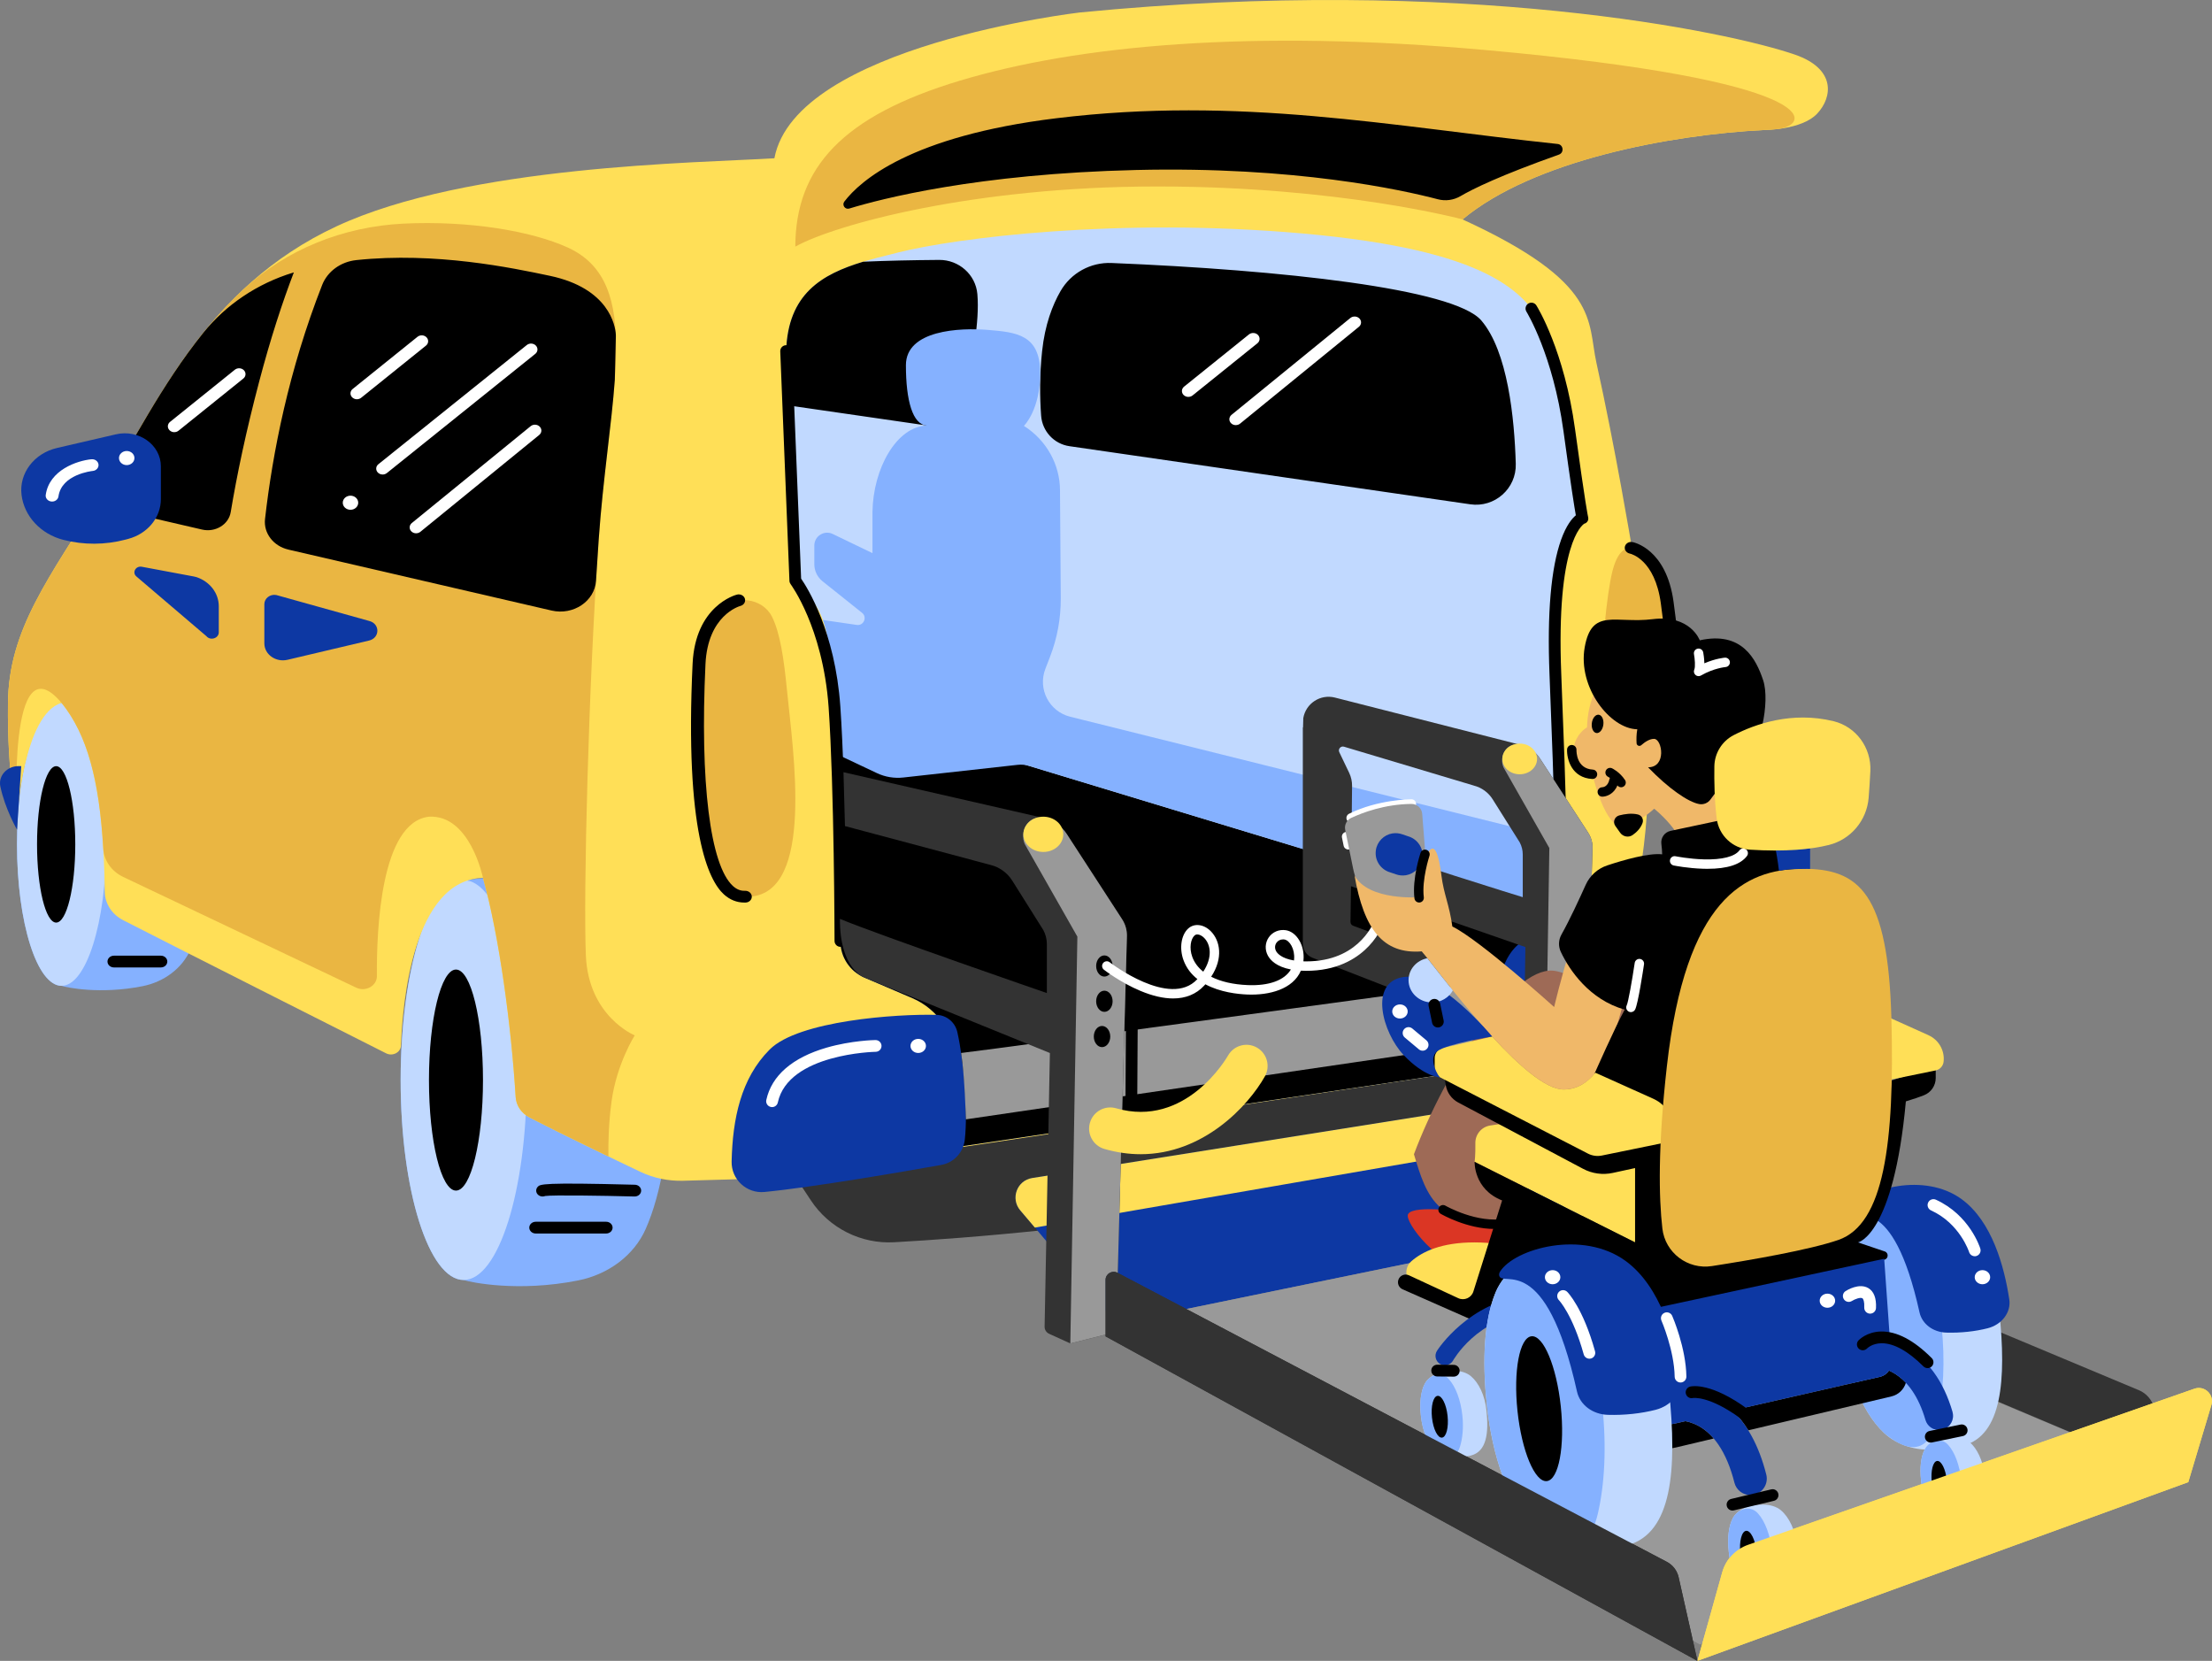<svg width="337" height="253" viewBox="0 0 337 253" fill="none" xmlns="http://www.w3.org/2000/svg">
<rect x="0" y="0" width="337" height="253" fill="#808080" stroke="none"/>
<g clip-path="url(#clip0_8138_26244)">
<path d="M243.912 126.718C241.919 123.606 238.294 121.671 234.354 121.589C230.729 121.51 225.612 121.625 220.231 122.456C215.543 122.596 212.173 134.774 212.706 149.661C213.239 164.548 217.468 176.502 222.156 176.362C223.086 176.638 229.52 177.82 237.571 175.964C241.629 175.03 244.982 172.354 246.424 168.757C248.363 163.929 249.369 156.621 249.046 147.627C248.685 137.475 246.681 131.046 243.912 126.718Z" fill="#85B1FF"/>
<path d="M97.228 139.686C95.103 136.107 91.081 133.8 86.633 133.575C82.54 133.367 76.754 133.32 70.638 134.08C65.335 134.08 61.038 147.713 61.038 164.531C61.038 181.348 65.335 194.982 70.638 194.982C71.68 195.326 78.9 196.873 88.075 195.05C92.698 194.133 96.595 191.224 98.37 187.212C100.756 181.828 102.184 173.615 102.184 163.452C102.184 151.983 100.18 144.661 97.225 139.686H97.228Z" fill="#85B1FF"/>
<path d="M70.642 194.978C75.944 194.978 80.242 181.345 80.242 164.527C80.242 147.709 75.944 134.076 70.642 134.076C65.34 134.076 61.041 147.709 61.041 164.527C61.041 181.345 65.34 194.978 70.642 194.978Z" fill="#C1D9FF"/>
<path d="M69.468 181.363C71.741 181.363 73.583 173.825 73.583 164.527C73.583 155.229 71.741 147.691 69.468 147.691C67.195 147.691 65.353 155.229 65.353 164.527C65.353 173.825 67.195 181.363 69.468 181.363Z" fill="black"/>
<path d="M28.197 111.047C26.694 108.515 23.849 106.885 20.7 106.724C17.802 106.577 13.708 106.544 9.382 107.082C5.629 107.082 2.587 116.728 2.587 128.628C2.587 140.527 5.629 150.174 9.382 150.174C10.119 150.417 15.229 151.513 21.72 150.224C24.991 149.576 27.746 147.516 29.005 144.679C30.694 140.868 31.707 135.058 31.707 127.868C31.707 119.751 30.286 114.572 28.197 111.051V111.047Z" fill="#85B1FF"/>
<path d="M9.386 150.17C13.139 150.17 16.181 140.524 16.181 128.624C16.181 116.725 13.139 107.078 9.386 107.078C5.633 107.078 2.591 116.725 2.591 128.624C2.591 140.524 5.633 150.17 9.386 150.17Z" fill="#C1D9FF"/>
<path d="M8.556 140.538C10.164 140.538 11.468 135.204 11.468 128.624C11.468 122.044 10.164 116.71 8.556 116.71C6.947 116.71 5.643 122.044 5.643 128.624C5.643 135.204 6.947 140.538 8.556 140.538Z" fill="black"/>
<path d="M118.193 174.761L123.532 182.845C126.334 187.083 131.168 189.519 136.238 189.232C147.421 188.602 168.625 186.947 191.329 182.792C212.717 178.876 224.199 174.668 229.677 172.16C232.3 170.957 234.208 168.592 234.852 165.777L236.773 157.359L118.193 174.761Z" fill="#333333"/>
<path d="M245.103 150.793C247.837 143.439 250.875 132.418 251.09 119.393C258.962 119.393 255.384 83.931 248.585 83.215C248.585 83.215 246.08 68.17 243.218 55.275C241.811 48.941 243.933 43.096 222.821 33.424C233.556 24.469 254.31 20.529 268.795 19.802C268.795 19.802 274.502 19.812 276.853 17.305C279.204 14.797 279.716 10.499 273.497 8.335C263.642 4.911 222.889 -3.833 164.496 1.902C164.496 1.902 121.199 6.917 117.979 24.111C106.22 24.827 71.232 25.175 51.244 34.488C31.26 43.801 23.813 61.715 15.583 74.969C7.353 88.222 1.345 95.841 1.213 107.078C1.081 118.315 2.594 124.584 2.594 124.584C2.594 124.584 3.582 108.737 9.389 107.078C14.095 112.91 15.766 121.775 15.959 135.846C15.984 137.644 17.054 139.295 18.768 140.173C28.547 145.177 51.581 156.801 58.823 160.451C59.821 160.956 61.045 160.318 61.084 159.276C61.328 152.67 62.952 134.058 73.583 133.721C76.084 142.691 77.884 156.213 78.561 167.117C78.643 168.421 79.437 169.592 80.683 170.23C86.021 172.973 93.453 176.545 97.575 178.508C99.579 179.461 101.816 179.926 104.07 179.865L114.336 179.575L231.291 162.002C237.589 161.056 242.881 156.768 245.103 150.793Z" fill="#FFDF57"/>
<path d="M2.594 124.584C2.594 124.584 1.084 118.315 1.213 107.078C1.345 95.841 7.353 88.222 15.583 74.969C21.498 65.44 27.012 53.508 37.071 44.091C43.522 38.048 52.246 34.513 61.471 34.065C71.411 33.582 80.962 35.176 86.515 37.712C98.273 43.085 92.784 59.924 91.217 82.133C89.65 104.345 88.866 136.225 89.256 145.542C89.65 154.855 96.702 157.721 96.702 157.721C96.702 157.721 93.958 162.019 93.174 167.751C92.72 171.078 92.659 174.163 92.691 176.165C88.841 174.306 84.282 172.078 80.675 170.226C79.434 169.588 78.639 168.421 78.561 167.124C77.884 156.217 76.081 142.691 73.583 133.721C73.583 133.721 71.622 124.05 65.353 124.408C58.021 125.246 57.359 141.537 57.42 148.684C57.434 150.17 55.713 151.137 54.268 150.449L18.771 133.582C16.989 132.736 15.837 131.089 15.73 129.255C15.125 118.917 13.311 111.942 9.386 107.082C1.081 97.184 2.591 124.587 2.591 124.587L2.594 124.584ZM117.624 93.964C116.182 91.041 111.881 90.511 109.656 92.99C108.235 94.573 106.861 97.131 106.861 101.118C106.861 109.356 104.496 137.3 114.3 136.583C124.105 135.867 120.813 114.439 119.911 105.269C119.424 100.304 118.855 96.45 117.624 93.964ZM245.622 87.147C244.101 93.409 241.103 122.972 253.845 119.107C253.845 118.96 253.852 118.82 253.852 118.673C256.597 115.091 255.813 87.506 250.718 84.64C250.718 84.64 247.189 80.7 245.622 87.147ZM226.4 7.63C190.617 4.406 164.138 6.913 146.247 12.286C128.356 17.659 121.199 25.54 121.167 37.568C127.218 34.194 148.394 28.405 176.304 28.405C204.215 28.405 222.821 33.42 222.821 33.42C233.556 24.465 254.31 20.525 268.795 19.798C268.795 19.798 269.636 19.798 270.806 19.658C270.899 19.647 270.995 19.633 271.096 19.622C275.948 18.888 277.894 12.268 226.4 7.63Z" fill="#EAB642"/>
<path d="M241.071 78.912C241.071 78.912 238.208 55.987 235.345 50.256C232.483 44.525 226.758 38.077 198.489 35.57C170.221 33.062 145.531 36.286 136.943 38.435C128.356 40.584 120.126 42.376 119.768 53.48C119.41 64.584 121.106 85.303 121.167 88.444C126.269 93.875 126.209 95.032 127.282 109.718C128.08 120.64 128.087 136.118 128.037 143.336C128.019 145.761 129.458 147.956 131.687 148.913L139.004 152.054C142.962 153.752 145.531 157.649 145.531 161.962V174.764L229.159 162.324V151.409C229.159 148.469 230.801 145.771 233.417 144.428L234.902 143.665C236.923 142.626 238.165 140.516 238.094 138.242C237.782 128.449 236.956 102.328 236.78 96.83C236.422 85.725 241.074 78.92 241.074 78.92V78.912H241.071Z" fill="#C1D9FF"/>
<path d="M43.93 83.716C41.644 83.186 40.13 81.205 40.377 79.063C41.526 68.954 43.991 56.392 49.083 43.404C49.892 41.344 51.899 39.872 54.279 39.621C66.341 38.346 78.035 40.803 83.77 42.014C92.823 43.923 93.729 49.647 93.818 50.897C93.822 50.98 93.825 51.062 93.829 51.144L93.668 57.85C93.171 64.749 91.861 72.984 91.217 82.133C91.074 84.164 90.938 86.277 90.805 88.444C90.619 91.575 87.356 93.771 84.032 93.004L43.934 83.719L43.93 83.716ZM44.671 41.523C39.175 43.199 34.398 46.438 30.966 50.704C24.532 58.702 20.178 67.561 15.58 74.965C15.175 75.613 14.778 76.247 14.388 76.871L30.784 80.668C32.809 81.137 34.834 79.908 35.149 78.02C36.076 72.443 37.454 65.827 39.486 58.126C41.225 51.524 43.025 46.036 44.768 41.494C44.735 41.505 44.703 41.512 44.671 41.523ZM128.638 30.698C128.234 31.228 128.746 31.962 129.383 31.769C134.188 30.3 148.88 26.471 173.08 25.895C197.305 25.318 213.629 28.928 219.05 30.351C220.224 30.659 221.465 30.49 222.514 29.874C224.403 28.764 228.568 26.722 237.499 23.552C238.337 23.255 238.194 22.026 237.31 21.933C211.972 19.253 188.882 14.6 160.918 18.014C138.7 20.726 131.05 27.546 128.642 30.698H128.638ZM225.681 48.82C221.512 43.948 195.101 41.118 169.352 40.062C166.163 39.929 163.161 41.58 161.569 44.349C160.345 46.473 159.197 49.454 158.767 53.476C158.377 57.137 158.413 60.508 158.617 63.316C158.789 65.687 160.574 67.625 162.925 67.966L224.002 76.82C227.72 77.361 231.041 74.417 230.93 70.656C230.729 63.703 229.71 53.53 225.681 48.82ZM147.149 60.551C147.209 60.236 147.263 59.91 147.317 59.566C148.032 54.791 149.281 49.124 148.902 44.793C148.641 41.817 146.075 39.571 143.091 39.592C138.89 39.624 135 39.714 131.576 39.864H131.519C125.175 41.781 120.047 44.761 119.768 53.473C119.689 55.862 119.711 58.699 119.786 61.708L141.209 64.813C144.014 65.222 146.623 63.334 147.152 60.547L147.149 60.551ZM127.128 107.676C127.175 108.328 127.225 109.005 127.279 109.718C128.076 120.64 128.084 136.118 128.034 143.335C128.016 145.761 129.454 147.956 131.683 148.913L139.001 152.054C142.958 153.752 145.528 157.649 145.528 161.962V174.764L229.155 162.324V151.409C229.155 148.469 230.797 145.771 233.413 144.428L234.898 143.665C236.004 143.095 236.877 142.204 237.428 141.14L127.132 107.68H127.128V107.676Z" fill="black"/>
<path d="M237.761 127.793L163.04 109.177C159.844 108.382 158.073 104.961 159.261 101.888L159.977 100.039C161.072 97.206 161.626 94.19 161.608 91.149L161.49 74.632C161.469 70.817 159.486 67.092 155.994 64.874C155.994 64.874 158.527 62.41 158.47 56.689C158.413 50.969 154.835 50.614 150.541 50.256C146.247 49.898 138.017 50.256 138.017 55.629C138.017 61.002 139.033 64.695 141.209 64.821C141.209 64.813 141.209 64.831 141.209 64.821C136.582 64.968 133.007 71.39 132.921 78.02V84.26L126.867 81.341C125.568 80.714 124.062 81.663 124.062 83.107V85.937C124.062 86.954 124.523 87.914 125.318 88.548L131.333 93.348C132.163 94.011 131.587 95.347 130.535 95.196L125.364 94.441C126.423 97.32 126.667 101.293 127.282 109.718C127.404 111.366 127.504 113.117 127.59 114.93L133.587 117.763C134.843 118.358 136.242 118.591 137.623 118.437L155.046 116.506C155.625 116.441 156.212 116.495 156.77 116.664L237.424 141.129C237.879 140.251 238.118 139.259 238.086 138.231C238.004 135.656 237.886 131.948 237.757 127.786V127.793H237.761Z" fill="#85B1FF"/>
<path d="M19.534 82.09L19.115 82.201C16.027 83.017 12.749 83.032 9.654 82.237C6.198 81.352 3.675 78.636 3.281 75.373C2.888 72.092 5.196 69.047 8.695 68.238L17.666 66.16C21.137 65.358 24.508 67.754 24.508 71.028V76.036C24.508 78.841 22.479 81.309 19.53 82.09H19.534ZM20.779 87.81L31.435 96.898C32.04 97.639 33.331 97.245 33.331 96.321V92.345C33.331 90.357 31.968 88.591 29.939 87.914C29.818 87.875 29.689 87.842 29.564 87.821L21.613 86.334C20.679 86.159 20.081 87.216 20.779 87.81ZM56.293 94.602L42.08 90.636H42.062C41.128 90.475 40.273 91.163 40.273 92.03V98.001C40.273 99.692 42.016 100.928 43.809 100.505L56.225 97.575C57.878 97.184 57.928 95.057 56.297 94.602H56.293ZM3.238 116.71L2.594 126.378C2.594 126.378 0.755 123.204 0.05 119.78C-0.279 118.186 1.052 116.707 2.83 116.699H3.156M146.991 173.586C147.478 169.137 146.855 161.683 145.85 157.216C145.513 155.715 144.207 154.633 142.672 154.594C136.614 154.433 121.661 155.468 117.263 159.87C112.865 164.273 111.616 170.43 111.463 176.928C111.398 179.661 113.753 181.839 116.472 181.574C124.108 180.822 137.759 178.457 143.406 177.451C145.327 177.107 146.78 175.535 146.991 173.589V173.586ZM244.187 139.463C244.187 139.463 233.753 141.501 231.051 144.102C228.003 147.039 227.305 153.376 227.752 160.651C227.878 162.693 229.838 164.108 231.806 163.553C237.31 161.998 242.423 159.824 245.364 153.054C248.943 144.815 254.46 136.967 244.187 139.46V139.463Z" fill="#0D38A3"/>
<path d="M113.391 137.486C112.239 137.486 111.194 137.064 110.278 136.233C107.977 134.137 104.299 126.783 105.519 101.085C105.938 92.299 112.017 90.64 112.275 90.576C112.797 90.44 113.338 90.719 113.484 91.195C113.631 91.668 113.33 92.163 112.812 92.299C112.586 92.36 107.831 93.753 107.48 101.164C106.625 119.164 108.189 131.802 111.663 134.964C112.236 135.484 112.84 135.724 113.509 135.695C114.053 135.677 114.508 136.053 114.536 136.548C114.561 137.042 114.146 137.461 113.606 137.486C113.534 137.486 113.466 137.49 113.398 137.49H113.391V137.486Z" fill="black"/>
<path d="M250.85 120.145C250.428 120.145 249.988 120.088 249.537 119.973C249.014 119.841 248.71 119.347 248.853 118.87C248.996 118.394 249.537 118.114 250.059 118.247C250.635 118.394 252.392 118.838 253.738 115.825C254.203 114.79 254.46 113.637 254.51 112.397C254.725 106.856 253.845 97.897 253.029 91.908C252.117 85.206 248.456 84.357 248.299 84.325C247.776 84.214 247.44 83.741 247.554 83.261C247.669 82.781 248.17 82.473 248.696 82.57C248.907 82.609 253.87 83.609 254.969 91.686C255.834 98.03 256.682 106.82 256.464 112.462C256.407 113.913 256.099 115.274 255.548 116.506C254.482 118.888 252.839 120.145 250.85 120.145Z" fill="black"/>
<path d="M24.511 147.369H17.355C16.814 147.369 16.374 146.968 16.374 146.473C16.374 145.979 16.814 145.578 17.355 145.578H24.511C25.051 145.578 25.491 145.979 25.491 146.473C25.491 146.968 25.051 147.369 24.511 147.369Z" fill="black"/>
<path d="M82.668 182.262C82.454 182.262 82.236 182.197 82.053 182.065C81.631 181.753 81.566 181.191 81.906 180.804C82.282 180.381 82.529 180.102 96.727 180.471C97.268 180.485 97.694 180.897 97.679 181.391C97.665 181.886 97.214 182.272 96.674 182.262C91.628 182.129 84.189 182.022 83.066 182.186C82.94 182.237 82.804 182.262 82.668 182.262Z" fill="black"/>
<path d="M92.348 187.9H81.616C81.076 187.9 80.636 187.499 80.636 187.004C80.636 186.51 81.076 186.109 81.616 186.109H92.348C92.888 186.109 93.328 186.51 93.328 187.004C93.328 187.499 92.888 187.9 92.348 187.9Z" fill="black"/>
<path d="M237.761 128.689H237.732C237.238 128.674 236.848 128.262 236.866 127.768C236.866 127.643 236.941 124.394 236.068 102.697C235.696 93.413 236.294 86.517 237.843 82.197C238.616 80.041 239.478 78.999 240.079 78.497C239.868 77.319 239.346 74.095 238.194 65.655C236.609 54.067 232.594 47.541 232.554 47.476C232.293 47.057 232.418 46.506 232.837 46.241C233.256 45.979 233.807 46.105 234.068 46.524C234.24 46.799 238.322 53.408 239.965 65.412C241.546 76.982 241.926 78.644 241.94 78.708C241.997 78.945 242.005 79.185 241.876 79.389C241.75 79.586 241.6 79.715 241.378 79.765C241.035 79.973 237.063 82.846 237.857 102.629C238.734 124.516 238.659 127.7 238.655 127.825C238.641 128.309 238.244 128.692 237.761 128.692V128.689Z" fill="black"/>
<path d="M128.037 144.231C127.543 144.231 127.143 143.83 127.143 143.336C127.143 143.103 127.093 119.995 126.241 107.737C125.804 101.476 124.255 96.712 123.031 93.817C121.704 90.679 120.462 88.999 120.451 88.981C120.344 88.838 120.28 88.663 120.272 88.48L118.873 53.516C118.852 53.021 119.238 52.606 119.732 52.584C120.215 52.566 120.641 52.95 120.662 53.444L122.051 88.143C122.97 89.472 127.232 96.189 128.026 107.615C128.882 119.934 128.932 143.103 128.932 143.336C128.932 143.83 128.535 144.231 128.037 144.231Z" fill="black"/>
<path d="M53.398 77.655C54.048 77.655 54.575 77.174 54.575 76.581C54.575 75.987 54.048 75.506 53.398 75.506C52.748 75.506 52.221 75.987 52.221 76.581C52.221 77.174 52.748 77.655 53.398 77.655Z" fill="white"/>
<path d="M19.305 70.849C19.955 70.849 20.482 70.368 20.482 69.775C20.482 69.181 19.955 68.7 19.305 68.7C18.654 68.7 18.127 69.181 18.127 69.775C18.127 70.368 18.654 70.849 19.305 70.849Z" fill="white"/>
<path d="M58.297 72.282C58.025 72.282 57.753 72.178 57.56 71.977C57.202 71.605 57.241 71.039 57.649 70.713L80.257 52.559C80.665 52.233 81.284 52.269 81.638 52.641C81.996 53.014 81.956 53.58 81.548 53.906L58.941 72.06C58.755 72.21 58.526 72.282 58.293 72.282H58.297Z" fill="white"/>
<path d="M63.392 81.237C63.124 81.237 62.856 81.137 62.662 80.936C62.301 80.567 62.337 80.001 62.741 79.672L80.844 64.921C81.248 64.591 81.867 64.624 82.228 64.993C82.59 65.362 82.554 65.927 82.15 66.257L64.047 81.008C63.861 81.158 63.629 81.234 63.396 81.234L63.392 81.237Z" fill="white"/>
<path d="M54.379 60.819C54.107 60.819 53.838 60.715 53.642 60.515C53.284 60.142 53.323 59.576 53.731 59.251L63.603 51.306C64.011 50.98 64.627 51.015 64.985 51.384C65.342 51.757 65.303 52.323 64.895 52.649L55.023 60.594C54.837 60.744 54.604 60.816 54.375 60.816L54.379 60.819Z" fill="white"/>
<path d="M26.554 65.834C26.282 65.834 26.014 65.73 25.817 65.53C25.459 65.157 25.499 64.591 25.907 64.265L35.779 56.32C36.187 55.994 36.802 56.03 37.16 56.399C37.518 56.772 37.479 57.338 37.071 57.664L27.198 65.609C27.012 65.759 26.78 65.831 26.551 65.831L26.554 65.834Z" fill="white"/>
<path d="M7.94 76.401C7.897 76.401 7.854 76.401 7.811 76.394C7.275 76.33 6.895 75.882 6.967 75.391C7.511 71.58 11.762 70.172 13.93 69.957C14.467 69.911 14.95 70.262 15.007 70.752C15.064 71.243 14.674 71.684 14.138 71.737C13.937 71.759 9.382 72.264 8.906 75.621C8.842 76.072 8.42 76.401 7.937 76.401H7.94Z" fill="white"/>
<path d="M181.049 60.461C180.777 60.461 180.509 60.357 180.312 60.157C179.954 59.784 179.993 59.218 180.401 58.892L190.274 50.947C190.681 50.621 191.297 50.657 191.655 51.026C192.013 51.399 191.973 51.965 191.565 52.291L181.693 60.236C181.507 60.386 181.274 60.458 181.045 60.458H181.049V60.461Z" fill="white"/>
<path d="M188.273 64.76C188.005 64.76 187.737 64.659 187.543 64.459C187.182 64.09 187.218 63.524 187.622 63.194L205.724 48.443C206.129 48.114 206.748 48.146 207.109 48.515C207.471 48.884 207.435 49.45 207.031 49.779L188.928 64.53C188.742 64.681 188.509 64.756 188.277 64.756H188.273V64.76Z" fill="white"/>
<path d="M139.892 160.4C140.542 160.4 141.069 159.919 141.069 159.326C141.069 158.732 140.542 158.251 139.892 158.251C139.242 158.251 138.715 158.732 138.715 159.326C138.715 159.919 139.242 160.4 139.892 160.4Z" fill="white"/>
<path d="M235.431 147.863C236.081 147.863 236.608 147.382 236.608 146.788C236.608 146.195 236.081 145.714 235.431 145.714C234.781 145.714 234.254 146.195 234.254 146.788C234.254 147.382 234.781 147.863 235.431 147.863Z" fill="white"/>
<path d="M117.621 168.643C117.556 168.643 117.496 168.635 117.431 168.621C116.948 168.517 116.64 168.041 116.748 167.557C117.553 163.846 120.73 161.092 125.937 159.587C129.73 158.491 133.243 158.43 133.394 158.43C133.888 158.437 134.292 158.821 134.299 159.315C134.306 159.809 133.913 160.214 133.419 160.221C133.286 160.221 120.115 160.493 118.501 167.941C118.412 168.36 118.039 168.646 117.628 168.646H117.621V168.643Z" fill="white"/>
<path d="M243.933 148.225C243.797 148.225 243.661 148.196 243.532 148.132C243.092 147.91 242.91 147.372 243.132 146.932C243.132 146.925 243.446 146.298 244.312 144.288C243.239 144.578 241.196 145.463 239.285 146.502C238.852 146.738 238.308 146.577 238.072 146.14C237.836 145.707 237.997 145.162 238.433 144.926C244.642 141.555 245.604 142.433 245.966 142.762C246.22 142.995 246.588 143.525 246.187 144.46C245.117 146.964 244.749 147.702 244.735 147.731C244.577 148.046 244.262 148.225 243.933 148.225Z" fill="white"/>
<path d="M241.983 126.883L234.626 115.553C233.936 114.489 232.859 113.737 231.62 113.454L203.377 106.261C201.166 105.699 198.947 107.139 198.557 109.389L198.518 110.803L198.486 110.814V143.74C198.486 144.693 199.069 145.549 199.956 145.897L232.154 158.441L231.688 185.94C231.681 186.349 231.914 186.721 232.286 186.89L235.102 188.172L239.775 187.001V174.736C239.775 173.926 240.638 173.407 241.353 173.787L241.393 173.808L242.613 129.147C242.634 128.348 242.412 127.564 241.98 126.894V126.883H241.983ZM224.536 119.669C225.724 119.966 226.75 120.711 227.402 121.747L231.527 128.309C231.835 128.882 231.993 129.52 231.993 130.168V136.666C231.993 136.666 212.895 130.788 205.9 128.08L205.989 119.723C205.997 119.031 205.846 118.351 205.549 117.728L204.043 114.582C203.817 114.11 204.258 113.594 204.759 113.744L224.532 119.665L224.536 119.669ZM232.293 150.797L206.147 141.018C205.904 140.928 205.743 140.692 205.746 140.434L205.825 134.997C206.934 135.441 232.397 144.267 232.397 144.267L232.293 150.801V150.797Z" fill="#333333"/>
<path d="M241.071 186.732C241.071 186.732 241.428 177.061 241.36 173.776L241.4 173.797L242.62 129.136C242.641 128.338 242.42 127.553 241.987 126.883L234.63 115.553C233.939 114.489 232.862 113.737 231.624 113.454C229.187 112.96 228.253 115.768 229.227 117.19L236.043 129.179L235.109 188.168L241.071 186.736V186.732Z" fill="#999999"/>
<path d="M234.175 115.607C234.175 116.9 232.991 117.946 231.527 117.946C230.064 117.946 228.88 116.9 228.88 115.607C228.88 114.314 230.064 113.268 231.527 113.268C232.991 113.268 234.175 114.314 234.175 115.607ZM260.93 147.713C261.689 146.366 261.213 144.661 259.867 143.898C258.522 143.135 256.811 143.608 256.046 144.951C255.82 145.345 250.399 154.612 241.185 151.958C239.697 151.531 238.144 152.387 237.714 153.877C237.285 155.368 238.144 156.922 239.632 157.352C241.31 157.836 242.913 158.051 244.438 158.051C252.746 158.051 258.697 151.682 260.926 147.713H260.93Z" fill="#FFDF57"/>
<path d="M147.159 170.513C147.159 170.513 146.97 163.8 146.429 160.4C152.505 159.695 228.389 149.335 228.389 149.335C228.389 149.335 227.43 153.956 227.631 158.703C219.086 159.96 147.159 170.509 147.159 170.509V170.513Z" fill="#999999"/>
<path d="M170.042 201.598L155.432 184.364C153.915 182.573 154.938 179.812 157.254 179.446L223.555 168.908C224.582 168.743 225.62 169.123 226.3 169.911L241.071 187.004L170.042 201.598Z" fill="#0D38A3"/>
<path d="M170.042 201.598L258.962 250.493L330.885 224.702L241.071 187.004L170.042 201.598Z" fill="#999999"/>
<path d="M258.604 253L168.432 203.568V194.971C168.432 194.043 169.42 193.445 170.239 193.878L253.952 237.92C254.861 238.396 255.512 239.249 255.738 240.251L258.604 253ZM328.162 214.403C327.847 213.218 327.002 212.247 325.872 211.774L242.878 177.046C242.055 176.613 241.071 177.211 241.071 178.139V186.736L330.885 224.705L328.162 214.407V214.403Z" fill="#333333"/>
<path d="M230.214 174.442L157.662 186.997L155.432 184.368C153.915 182.577 154.938 179.815 157.254 179.45L223.555 168.911C224.582 168.747 225.62 169.126 226.3 169.914L230.218 174.446L230.214 174.442ZM258.601 252.996L333.386 225.773L336.907 214.02C337.379 212.444 335.869 210.997 334.316 211.541L266.308 235.319C264.394 235.989 262.927 237.551 262.383 239.503L258.604 252.996H258.601Z" fill="#FFDF57"/>
<path d="M168.432 194.974C168.432 194.043 169.42 193.448 170.243 193.882L170.289 193.907L171.688 142.63C171.713 141.713 171.459 140.81 170.962 140.04L162.514 127.03C161.719 125.809 160.481 124.942 159.064 124.619L128.506 117.631L128.731 125.837L150.924 131.758C152.287 132.099 153.464 132.955 154.216 134.144L158.953 141.677C159.304 142.333 159.49 143.067 159.49 143.812V151.273C159.49 151.273 134.124 142.515 127.962 139.972C127.923 147.656 131.691 148.916 131.691 148.916L159.952 160.404L159.146 202.085C159.136 202.554 159.408 202.98 159.833 203.174L163.068 204.646L168.436 203.299V194.974H168.432Z" fill="#333333"/>
<path d="M168.432 203.299V194.974C168.432 194.043 169.42 193.448 170.243 193.882L170.289 193.907L171.688 142.63C171.713 141.713 171.459 140.81 170.962 140.04L162.514 127.03C161.719 125.809 160.481 124.942 159.064 124.619C156.266 124.05 155.193 127.274 156.313 128.911L164.138 142.676L163.065 204.646L168.432 203.299Z" fill="#999999"/>
<path d="M169.506 147.15C169.506 148.042 168.944 148.762 168.253 148.762C167.563 148.762 167.001 148.042 167.001 147.15C167.001 146.259 167.563 145.539 168.253 145.539C168.944 145.539 169.506 146.259 169.506 147.15ZM168.253 150.912C167.563 150.912 167.001 151.632 167.001 152.524C167.001 153.415 167.563 154.135 168.253 154.135C168.944 154.135 169.506 153.415 169.506 152.524C169.506 151.632 168.944 150.912 168.253 150.912ZM167.895 156.285C167.205 156.285 166.643 157.005 166.643 157.897C166.643 158.789 167.205 159.509 167.895 159.509C168.586 159.509 169.148 158.789 169.148 157.897C169.148 157.005 168.586 156.285 167.895 156.285Z" fill="black"/>
<path d="M161.991 127.091C161.991 128.574 160.628 129.778 158.95 129.778C157.272 129.778 155.908 128.574 155.908 127.091C155.908 125.608 157.272 124.405 158.95 124.405C160.628 124.405 161.991 125.608 161.991 127.091ZM192.707 163.954C193.576 162.406 193.029 160.451 191.487 159.573C189.945 158.695 187.98 159.24 187.1 160.78C186.839 161.235 180.62 171.874 170.039 168.822C168.328 168.331 166.546 169.316 166.053 171.028C165.559 172.741 166.546 174.525 168.257 175.019C170.182 175.574 172.025 175.821 173.778 175.821C183.318 175.821 190.149 168.51 192.711 163.954H192.707Z" fill="#FFDF57"/>
<path d="M172.368 168.285H172.361C171.867 168.285 171.47 167.88 171.47 167.386L171.549 154.132C171.549 153.638 171.953 153.24 172.443 153.24H172.45C172.944 153.24 173.341 153.645 173.341 154.139L173.263 167.393C173.263 167.887 172.858 168.285 172.368 168.285Z" fill="black"/>
<path d="M205.843 125.318C205.578 125.318 205.324 125.171 205.202 124.92C205.027 124.565 205.174 124.136 205.528 123.96C209.943 121.775 214.835 121.761 215.028 121.75C215.422 121.75 215.744 122.069 215.744 122.466C215.744 122.864 215.425 123.183 215.028 123.183C214.982 123.183 210.265 123.215 206.161 125.246C206.061 125.296 205.95 125.321 205.846 125.321L205.843 125.318Z" fill="white"/>
<path d="M205.406 129.405C205.073 129.405 204.776 129.172 204.705 128.832L204.451 127.585C204.372 127.198 204.622 126.819 205.009 126.74C205.395 126.661 205.775 126.912 205.853 127.299L206.107 128.545C206.186 128.932 205.936 129.312 205.549 129.391C205.499 129.401 205.453 129.405 205.406 129.405Z" fill="white"/>
<path d="M178.723 152.094C177.249 152.094 175.581 151.71 173.753 150.944C170.704 149.669 168.282 147.792 168.181 147.713C167.87 147.469 167.813 147.021 168.056 146.706C168.3 146.395 168.747 146.337 169.062 146.581C169.151 146.652 178.251 153.641 182.401 149.167C182.409 149.16 182.416 149.149 182.427 149.142C181.51 148.422 180.752 147.48 180.305 146.255C179.646 144.453 179.947 142.433 181.017 141.448C181.94 140.599 183.393 140.771 184.466 141.853C185.897 143.296 186.388 145.958 184.523 148.784C185.965 149.525 187.855 149.966 190.084 150.059C193.354 150.195 195.688 149.321 196.668 147.681C194.453 147.258 193.541 146.258 193.168 145.578C192.675 144.679 192.728 143.608 193.301 142.784C193.881 141.956 194.872 141.541 195.899 141.698C197.57 141.956 198.801 144.055 198.586 146.28C198.582 146.334 198.575 146.387 198.568 146.441C198.922 146.452 199.309 146.448 199.727 146.43C207.388 146.097 209.421 140.176 209.442 140.119C209.568 139.743 209.972 139.539 210.348 139.664C210.723 139.786 210.927 140.194 210.802 140.57C210.777 140.642 210.205 142.354 208.551 144.106C207.038 145.714 204.286 147.67 199.788 147.867C199.209 147.892 198.679 147.888 198.192 147.863C196.976 150.704 193.351 151.635 190.027 151.495C188.574 151.438 185.887 151.152 183.64 149.937C183.579 150.005 183.514 150.077 183.45 150.145C182.248 151.442 180.648 152.094 178.723 152.094ZM182.419 142.343C182.258 142.343 182.108 142.393 181.983 142.508C181.421 143.024 181.142 144.381 181.646 145.764C181.965 146.635 182.53 147.39 183.317 148.014C184.749 145.843 184.466 143.891 183.45 142.866C183.16 142.573 182.766 142.343 182.419 142.343ZM195.466 143.099C195.061 143.099 194.7 143.282 194.471 143.608C194.206 143.987 194.185 144.467 194.417 144.89C194.582 145.191 195.194 145.986 197.137 146.309C197.144 146.255 197.151 146.198 197.155 146.14C197.305 144.586 196.482 143.239 195.673 143.113C195.602 143.103 195.53 143.095 195.459 143.095H195.466V143.099Z" fill="white"/>
<path d="M216.674 123.975L217.833 138.682C217.923 139.8 217.164 140.81 216.069 141.039L211.768 141.935C210.713 142.153 209.65 141.584 209.249 140.581L206.748 134.316C206.494 133.678 206.297 133.019 206.157 132.349L204.944 126.407C204.794 125.669 205.163 124.917 205.846 124.598C207.535 123.806 210.938 122.502 215.028 122.463C215.887 122.456 216.61 123.115 216.674 123.975Z" fill="#999999"/>
<path d="M213.65 127.094C213.182 126.926 212.663 126.869 212.119 126.955C210.827 127.166 209.793 128.223 209.614 129.519C209.392 131.092 210.376 132.471 211.772 132.879C212.076 132.969 212.373 133.076 212.67 133.184C213.139 133.352 213.658 133.409 214.201 133.324C215.493 133.112 216.527 132.055 216.706 130.759C216.928 129.186 215.944 127.807 214.549 127.399C214.244 127.309 213.947 127.202 213.65 127.094Z" fill="#0D38A3"/>
<path d="M222.821 184.583C222.821 184.583 214.352 183.376 214.47 185.231C214.588 187.087 220.177 193.932 225.791 193.735C231.406 193.538 231.28 189.544 231.524 184.196C231.524 184.196 224.167 183.39 221.705 179.865C221.433 182.491 222.821 184.579 222.821 184.579V184.583Z" fill="#DB3624"/>
<path d="M269.825 167.493C269.825 167.493 242.881 148.397 236.608 147.863C230.336 147.329 220.174 163.126 215.414 175.824C217.347 182.24 218.889 187.767 231.767 185.997C233.195 177.798 235.732 167.091 235.732 167.091C235.732 167.091 254.664 185.661 263.968 182.437C273.271 179.213 269.822 167.493 269.822 167.493H269.825Z" fill="#9E6A56"/>
<path d="M251.176 98.524C247.383 99.785 242.015 102.955 241.786 110.793C238.945 112.58 238.802 117.219 242.62 117.946C243.099 120.117 245.046 126.629 247.533 125.873C250.02 125.117 252.016 123.19 252.016 123.19C252.016 123.19 256.904 127.066 256.5 130.39C256.096 133.714 247.662 130.411 244.187 133.496C240.713 136.58 236.777 153.401 236.777 153.401C236.777 153.401 225.441 143.174 221.268 141.133C220.796 137.762 219.959 136.225 219.601 133.359C219.243 130.494 218.528 127.27 217.096 130.852C215.665 134.434 216.33 136.666 216.33 136.666C216.33 136.666 208.508 137.3 206.361 133.359C207.793 141.598 210.738 145.381 216.599 144.922C218.663 147.229 232.125 165.956 238.208 165.956C244.291 165.956 246.123 157.005 247.533 151.986C248.943 146.968 270.237 151.341 271.758 142.888C273.278 134.434 274.531 132.872 271.758 130.25C268.984 127.628 261.828 128.345 261.828 122.255C261.828 116.166 267.36 114.371 265.131 106.132C264.351 103.249 262.862 101.354 261.259 100.104C258.411 97.886 254.603 97.381 251.179 98.52H251.176V98.524Z" fill="#F0B869"/>
<path d="M254.51 126.568L262.154 124.945C263.635 124.63 265.138 125.382 265.775 126.758L266.669 128.688C266.669 128.688 274.703 126.557 274.703 134.079C274.703 141.602 271.768 148.408 272.162 157.363C272.556 166.318 274.005 175.065 253.956 170.512C250.002 167.496 242.928 163.549 242.928 163.549C242.928 163.549 246.116 156.327 247.526 153.798C242.151 152.28 239.12 147.802 237.796 145.008C237.396 144.163 237.431 143.178 237.889 142.361C239.138 140.137 240.627 136.916 241.575 134.803C242.208 133.392 243.404 132.31 244.871 131.826C247.347 131.006 251.168 129.906 253.233 130.139C253.233 129.709 253.176 129.104 253.108 128.534C252.997 127.614 253.605 126.761 254.51 126.568Z" fill="black"/>
<path d="M258.962 97.539C258.962 97.539 257.53 93.599 251.805 94.315C246.08 95.031 242.502 92.524 241.428 98.614C240.355 104.703 245.296 111.025 249.444 111.09C249.297 111.885 249.301 112.659 249.336 113.225C249.361 113.579 249.78 113.748 250.045 113.515C250.553 113.067 251.304 112.533 252.013 112.551C253.233 112.584 253.949 116.882 251.086 116.882C254.21 120.124 257.208 122.18 258.869 122.481C259.538 122.603 260.214 122.323 260.608 121.764C261.51 120.486 263.363 118.05 265.399 116.524C268.262 114.375 269.693 106.852 268.62 103.628C267.546 100.405 265.399 96.106 258.958 97.539H258.962Z" fill="black"/>
<path d="M243.228 111.663C243.711 111.72 244.18 111.144 244.273 110.373C244.366 109.603 244.048 108.93 243.561 108.873C243.078 108.815 242.606 109.392 242.516 110.162C242.423 110.936 242.742 111.606 243.228 111.663Z" fill="black"/>
<path d="M242.663 117.233C240.176 117.09 240.169 114.518 240.176 114.221C240.187 113.827 239.879 113.497 239.485 113.483C239.088 113.468 238.759 113.78 238.745 114.174C238.695 115.646 239.432 118.483 242.581 118.662H242.623C242.999 118.662 243.314 118.369 243.336 117.989C243.357 117.595 243.056 117.255 242.663 117.233Z" fill="black"/>
<path d="M246.975 119.927C247.111 119.927 247.25 119.887 247.372 119.805C247.701 119.586 247.79 119.142 247.569 118.813C246.753 117.588 245.647 117.058 245.601 117.036C245.243 116.868 244.82 117.022 244.652 117.376C244.484 117.731 244.634 118.157 244.989 118.329C244.989 118.329 245.107 118.386 245.279 118.501C245.243 118.566 245.214 118.634 245.2 118.709C244.978 119.826 244.252 119.916 244.101 119.923C243.711 119.93 243.396 120.249 243.396 120.64C243.396 121.03 243.718 121.356 244.112 121.356C244.72 121.356 245.876 120.98 246.413 119.64C246.552 119.823 246.76 119.923 246.978 119.923H246.975V119.927Z" fill="black"/>
<path d="M249.533 124.068C248.588 123.838 247.519 123.996 246.692 124.211C245.987 124.393 245.676 125.221 246.098 125.816L246.831 126.847C247.264 127.456 248.109 127.628 248.724 127.205C249.293 126.811 249.916 126.224 250.231 125.4C250.449 124.827 250.127 124.211 249.533 124.068Z" fill="black"/>
<path d="M216.202 137.479C215.847 137.479 215.536 137.214 215.493 136.852C215.121 133.861 216.366 130.071 216.42 129.91C216.545 129.534 216.949 129.333 217.325 129.458C217.701 129.584 217.901 129.989 217.78 130.365C217.769 130.401 216.585 134.008 216.917 136.676C216.967 137.07 216.688 137.429 216.295 137.475C216.266 137.479 216.234 137.482 216.205 137.482H216.202V137.479Z" fill="black"/>
<path d="M227.684 187.205C223.519 187.205 219.676 185.005 219.49 184.898C219.15 184.701 219.032 184.26 219.229 183.92C219.426 183.576 219.866 183.461 220.206 183.658C220.252 183.687 225.044 186.42 229.341 185.629C229.727 185.557 230.103 185.815 230.175 186.202C230.246 186.592 229.989 186.965 229.602 187.036C228.962 187.155 228.318 187.205 227.684 187.205Z" fill="black"/>
<path d="M260.143 132.346C259.942 132.346 259.738 132.346 259.531 132.339C257.151 132.274 255.076 131.855 254.986 131.837C254.6 131.758 254.349 131.379 254.428 130.992C254.507 130.605 254.886 130.35 255.273 130.433C255.294 130.436 257.33 130.848 259.588 130.906C262.361 130.981 264.29 130.49 265.009 129.53C265.245 129.215 265.696 129.15 266.011 129.387C266.326 129.623 266.39 130.075 266.154 130.39C265.181 131.69 263.159 132.346 260.143 132.346Z" fill="white"/>
<path d="M248.47 154.178C248.363 154.178 248.256 154.153 248.152 154.103C247.798 153.927 247.654 153.497 247.83 153.143C248.062 152.674 248.631 149.489 249.05 146.681C249.107 146.29 249.472 146.018 249.862 146.075C250.252 146.133 250.524 146.498 250.467 146.889C250.32 147.881 249.565 152.871 249.114 153.777C248.989 154.028 248.735 154.175 248.474 154.175L248.47 154.178Z" fill="white"/>
<path d="M258.783 102.994C258.611 102.994 258.439 102.933 258.303 102.812C258.074 102.604 258.003 102.274 258.128 101.991C258.311 101.576 258.207 100.344 258.078 99.641C258.006 99.251 258.264 98.879 258.654 98.807C259.041 98.735 259.416 98.993 259.488 99.384C259.527 99.591 259.645 100.297 259.66 101.042C261.374 100.301 262.712 100.19 262.78 100.182C263.173 100.15 263.517 100.447 263.549 100.841C263.581 101.235 263.284 101.579 262.891 101.612C262.876 101.612 261.109 101.769 259.141 102.901C259.03 102.966 258.908 102.998 258.783 102.998V102.994Z" fill="white"/>
<path d="M216.477 215.7C216.263 213.665 216.445 211.96 217.078 210.767C217.619 209.75 218.932 209.016 220.417 208.869C220.739 208.837 221.104 208.812 221.483 208.812C222.503 208.804 223.455 209.095 224.092 209.628C225.294 210.642 226.221 212.544 226.464 214.851C226.836 218.379 226.461 221.145 224.049 221.732C223.945 221.757 223.841 221.775 223.738 221.793C223.483 221.832 222.975 221.908 222.274 221.972C221.05 222.083 219.848 221.811 219.036 221.202C217.533 220.07 216.721 217.964 216.481 215.704L216.477 215.7Z" fill="#C1D9FF"/>
<path d="M217.078 210.768C217.2 210.542 217.357 210.327 217.547 210.134C218.352 209.31 219.751 209.002 220.735 210.087C221.773 211.233 222.546 213.279 222.796 215.653C222.986 217.444 222.829 219.11 222.421 220.4C222.066 221.517 221.19 222.631 219.046 221.216C217.529 220.088 216.713 217.971 216.474 215.7C216.259 213.665 216.441 211.96 217.075 210.768H217.078Z" fill="#85B1FF"/>
<path d="M219.687 218.993C220.344 218.923 220.725 217.443 220.54 215.686C220.354 213.929 219.671 212.561 219.015 212.631C218.358 212.7 217.977 214.181 218.163 215.938C218.348 217.695 219.031 219.062 219.687 218.993Z" fill="black"/>
<path d="M304.592 199.699C303.862 192.771 301.507 187.008 298.537 183.891C296.967 182.243 294.648 181.323 292.186 181.276C291.27 181.258 290.397 181.309 289.617 181.384C286.039 181.735 282.915 183.855 281.673 186.872C280.217 190.411 279.884 195.511 280.528 201.622C281.247 208.418 283.333 214.786 287.037 218.275C289.034 220.156 291.961 221.044 294.905 220.79C296.598 220.643 297.822 220.453 298.43 220.349C298.684 220.306 298.935 220.256 299.181 220.188C304.971 218.576 305.708 210.309 304.588 199.699H304.592Z" fill="#C1D9FF"/>
<path d="M281.673 186.872C281.949 186.198 282.321 185.571 282.768 185.002C284.661 182.577 288.021 181.742 290.468 185.059C293.048 188.559 295.038 194.745 295.793 201.88C296.362 207.264 296.09 212.25 295.181 216.087C294.394 219.422 292.351 222.703 287.087 218.322C283.355 214.84 281.251 208.446 280.532 201.623C279.887 195.512 280.22 190.411 281.677 186.872H281.673Z" fill="#85B1FF"/>
<path d="M282.17 184.618C282.596 186.241 288.268 181.155 292.444 199.925C292.83 201.669 294.497 202.933 296.508 202.994C298.731 203.062 300.942 202.812 302.828 202.332C304.989 201.78 306.413 199.907 306.116 197.947C305.357 192.915 303.479 186.051 298.863 182.673C293.195 178.529 284.228 181.029 282.285 184.074C282.178 184.242 282.124 184.436 282.17 184.618Z" fill="#0D38A3"/>
<path d="M261.091 219.128L255.348 220.489C254.385 220.718 253.391 220.79 252.403 220.7C250.478 220.529 248.66 219.755 247.197 218.49L235.306 208.206C234.776 207.748 234.472 207.085 234.472 206.387V203.431L249.648 215.535C251.233 216.8 253.308 217.276 255.287 216.825L256.783 216.484C257.194 216.567 257.638 216.692 258.103 216.886C259.212 217.344 260.211 218.1 261.087 219.132L261.091 219.128ZM288.307 209.03C288.135 208.937 287.96 208.851 287.788 208.776C287.477 209.241 287.001 209.593 286.421 209.725L263.946 214.847C264.798 215.675 265.614 216.678 266.358 217.878L288.16 212.716C289.259 212.455 290.064 211.634 290.365 210.635C289.746 209.976 289.062 209.442 288.311 209.03H288.307Z" fill="black"/>
<path d="M215.708 195.963L224.661 199.559L237.979 194.831C237.979 194.831 234.73 189.268 224.661 189.254C219.569 189.247 216.66 190.69 215.028 192.119C213.751 193.241 214.13 195.325 215.708 195.959V195.963Z" fill="#FFDF57"/>
<path d="M224.661 176.985L249.107 189.257C249.107 189.257 257.86 193.677 272.187 189.311C286.514 184.944 286.511 181.663 268.115 174.764C250.374 168.109 234.408 170.283 227.022 171.451C225.713 171.659 224.75 172.798 224.772 174.127C224.8 176.018 224.661 176.989 224.661 176.989V176.985Z" fill="#FFDF57"/>
<path d="M228.847 182.867L224.471 196.733C224.167 197.7 223.083 198.177 222.163 197.75L214.645 194.261C214.033 193.978 213.31 194.269 213.064 194.895C212.835 195.479 213.107 196.146 213.683 196.396L226.325 201.97C227.162 202.339 228.11 202.353 228.958 202.013L236.447 199.008C237.192 198.71 237.793 198.141 238.136 197.417L239.883 193.738L249.122 199.237C249.927 199.717 250.886 199.867 251.798 199.663L287.069 191.894C287.72 191.75 287.77 190.841 287.137 190.629L283.072 189.254C283.072 189.254 288.482 188.215 290.361 167.772C291.56 167.414 292.454 167.099 293.12 166.837C294.2 166.411 294.909 165.372 294.909 164.212V162.428L288.153 164.595C288.153 164.595 287.155 185.528 280.217 187.205C273.278 188.881 255.591 194.641 254.414 189.254C253.237 183.866 253.781 173.306 253.781 173.306L242.931 175.431L220.005 163.681L220.263 165.29C220.446 166.422 221.147 167.407 222.16 167.944L241.185 178.045C242.573 178.783 244.177 179.002 245.708 178.669L249.104 177.931V189.254L224.657 176.982C224.657 176.982 224.493 181.144 228.844 182.863H228.847V182.867Z" fill="black"/>
<path d="M297.475 215.084C296.086 210.352 293.671 207.035 290.293 205.222C289.506 204.8 288.715 204.492 287.946 204.266L287.058 191.747L252.657 199.154C251.244 199.459 249.766 199.222 248.517 198.495L236.555 191.528C234.648 190.418 232.286 191.933 232.497 194.132L232.801 197.267C223.766 198.32 219.111 205.48 218.928 205.763C218.499 206.426 218.689 207.314 219.351 207.744C219.59 207.902 219.862 207.973 220.127 207.973C220.596 207.973 221.054 207.744 221.329 207.321C221.365 207.264 225.026 200.666 233.07 200.046L233.306 202.5L249.648 215.535C251.233 216.8 253.308 217.276 255.287 216.825L256.783 216.484C257.194 216.567 257.638 216.692 258.103 216.885C260.937 218.057 263.059 221.159 264.24 225.851C264.526 226.99 265.546 227.746 266.666 227.746C266.87 227.746 267.074 227.721 267.278 227.671C268.62 227.334 269.432 225.97 269.096 224.626C267.936 220.02 266.054 216.907 263.939 214.854L286.414 209.732C286.994 209.6 287.47 209.249 287.781 208.783C287.956 208.862 288.128 208.944 288.3 209.037C290.604 210.295 292.3 212.737 293.345 216.298C293.621 217.237 294.476 217.842 295.403 217.842C295.603 217.842 295.807 217.813 296.008 217.752C297.145 217.419 297.797 216.223 297.464 215.084H297.475Z" fill="#0D38A3"/>
<path d="M226.511 213.941C225.766 206.892 226.153 201.006 227.831 196.923C229.262 193.445 232.866 191.002 236.995 190.593C237.893 190.504 238.902 190.45 239.958 190.468C242.799 190.522 245.472 191.586 247.282 193.484C250.71 197.081 253.423 203.725 254.267 211.72C255.559 223.957 254.707 233.496 248.03 235.355C247.744 235.433 247.454 235.491 247.164 235.541C246.463 235.663 245.05 235.881 243.099 236.05C239.704 236.347 236.326 235.322 234.021 233.148C229.749 229.122 227.341 221.775 226.514 213.938H226.511V213.941Z" fill="#C1D9FF"/>
<path d="M227.831 196.923C228.149 196.149 228.575 195.425 229.094 194.763C231.28 191.965 235.156 191.002 237.979 194.831C240.956 198.868 243.253 206.003 244.123 214.238C244.778 220.446 244.463 226.202 243.418 230.63C242.509 234.477 240.151 238.263 234.082 233.209C229.778 229.193 227.352 221.814 226.518 213.945C225.774 206.895 226.156 201.01 227.838 196.926H227.831V196.923Z" fill="#85B1FF"/>
<path d="M235.655 225.618C237.477 225.425 238.432 220.329 237.788 214.237C237.144 208.144 235.145 203.361 233.323 203.554C231.501 203.747 230.546 208.843 231.19 214.935C231.834 221.028 233.833 225.811 235.655 225.618Z" fill="black"/>
<path d="M228.407 194.326C228.897 196.199 235.438 190.328 240.258 211.982C240.706 213.991 242.631 215.453 244.949 215.521C247.515 215.6 250.063 215.31 252.238 214.754C254.732 214.117 256.375 211.957 256.035 209.7C255.162 203.894 252.993 195.974 247.665 192.08C241.124 187.298 230.783 190.181 228.54 193.695C228.418 193.889 228.353 194.115 228.407 194.326Z" fill="#0D38A3"/>
<path d="M263.381 236.386C263.155 234.266 263.349 232.489 264.007 231.243C264.569 230.182 265.939 229.416 267.489 229.262C267.825 229.229 268.204 229.204 268.598 229.201C269.661 229.194 270.656 229.495 271.317 230.053C272.573 231.11 273.536 233.095 273.79 235.498C274.18 239.18 273.786 242.06 271.271 242.673C271.164 242.698 271.053 242.719 270.945 242.737C270.681 242.78 270.151 242.856 269.417 242.924C268.144 243.038 266.888 242.755 266.04 242.121C264.472 240.939 263.628 238.743 263.377 236.386H263.381Z" fill="#C1D9FF"/>
<path d="M264.007 231.246C264.132 231.01 264.297 230.788 264.497 230.587C265.338 229.727 266.798 229.405 267.825 230.537C268.909 231.73 269.714 233.865 269.976 236.34C270.172 238.206 270.011 239.943 269.582 241.287C269.21 242.454 268.297 243.615 266.065 242.135C264.483 240.957 263.631 238.75 263.381 236.386C263.155 234.266 263.349 232.489 264.007 231.242V231.246Z" fill="#85B1FF"/>
<path d="M266.727 239.822C267.411 239.75 267.808 238.206 267.615 236.375C267.421 234.543 266.71 233.117 266.026 233.189C265.342 233.262 264.944 234.805 265.138 236.637C265.331 238.469 266.043 239.895 266.727 239.822Z" fill="black"/>
<path d="M292.672 225.526C292.465 223.559 292.64 221.908 293.256 220.751C293.778 219.766 295.048 219.056 296.487 218.913C296.798 218.881 297.152 218.859 297.517 218.856C298.505 218.852 299.425 219.128 300.044 219.647C301.21 220.629 302.105 222.47 302.341 224.702C302.702 228.119 302.337 230.795 300.001 231.364C299.901 231.389 299.8 231.407 299.697 231.422C299.453 231.461 298.96 231.533 298.28 231.594C297.095 231.701 295.929 231.439 295.145 230.848C293.689 229.752 292.905 227.714 292.672 225.526Z" fill="#C1D9FF"/>
<path d="M293.256 220.751C293.374 220.532 293.524 220.324 293.71 220.138C294.49 219.339 295.846 219.042 296.798 220.092C297.804 221.202 298.552 223.183 298.795 225.479C298.977 227.213 298.827 228.825 298.43 230.071C298.086 231.153 297.238 232.231 295.167 230.859C293.699 229.767 292.909 227.718 292.676 225.522C292.469 223.555 292.644 221.904 293.259 220.747H293.256V220.751Z" fill="#85B1FF"/>
<path d="M295.78 228.708C296.415 228.641 296.784 227.207 296.604 225.505C296.424 223.803 295.763 222.478 295.129 222.545C294.494 222.612 294.125 224.047 294.305 225.748C294.485 227.45 295.145 228.775 295.78 228.708Z" fill="black"/>
<path d="M251.931 167.396L243.053 163.402C241.822 164.939 240.258 165.96 238.208 165.96C235.492 165.96 231.309 162.231 227.326 157.896L219.787 159.645C219.075 159.809 218.574 160.443 218.574 161.174V162.729C218.574 163.316 218.903 163.857 219.426 164.126L241.926 175.728C242.581 176.065 243.328 176.169 244.051 176.022L253.305 174.127C254.12 173.958 254.736 173.285 254.825 172.458C255.058 170.323 253.891 168.284 251.938 167.403L251.931 167.396Z" fill="#FFDF57"/>
<path d="M293.803 157.689L277.25 150.245C276.442 149.88 275.536 149.794 274.674 149.995L268.162 151.506C267.593 151.639 267.192 152.144 267.192 152.728V153.967C267.192 154.436 267.453 154.866 267.872 155.081L285.82 164.337C286.343 164.606 286.94 164.688 287.516 164.57L294.898 163.058C295.55 162.926 296.04 162.385 296.111 161.726C296.297 160.024 295.367 158.394 293.807 157.696V157.689H293.803Z" fill="#FFDF57"/>
<path d="M260.812 192.861C257.13 193.434 253.684 190.837 253.262 187.13C252.725 182.434 252.564 174.718 253.949 162.428C256.818 136.942 265.782 132.399 274.542 132.342C283.301 132.285 287.649 136.093 288.157 155.146C288.665 174.198 287.019 186.488 280.077 188.881C275.694 190.393 266.784 191.933 260.815 192.861H260.812Z" fill="#EAB642"/>
<path d="M270.552 129.559L275.772 129.24V132.364C275.772 132.364 272.709 132.295 271.024 132.647C270.874 131.203 270.552 129.555 270.552 129.555V129.559Z" fill="#0D38A3"/>
<path d="M264.136 111.978C267.346 110.323 272.956 108.303 279.34 109.858C282.789 110.699 285.122 113.92 284.951 117.469C284.879 118.97 284.783 120.346 284.69 121.524C284.41 124.977 281.974 127.886 278.614 128.717C275.948 129.376 272.098 129.785 266.576 129.43C263.986 129.265 261.867 127.273 261.542 124.698C261.195 121.954 261.152 118.927 261.184 116.746C261.213 114.733 262.347 112.899 264.136 111.978Z" fill="#FFDF57"/>
<path d="M219.422 164.118C219.422 164.118 217.05 164.09 213.851 160.723C210.652 157.355 208.458 149.6 213.851 148.823C219.243 148.046 227.323 157.889 227.323 157.889C227.323 157.889 220.449 158.989 218.95 160.142C217.451 161.296 219.24 164.161 219.419 164.115H219.422V164.118Z" fill="#0D38A3"/>
<path d="M218.17 152.702C219.547 152.702 220.743 151.957 221.34 150.872C219.708 148.845 218.345 147.082 217.458 145.965C215.822 146.28 214.592 147.652 214.592 149.299C214.592 151.18 216.195 152.702 218.17 152.702Z" fill="#C1D9FF"/>
<path d="M265.76 216.284C265.578 216.284 265.392 216.227 265.231 216.112C260.379 212.548 257.931 212.956 257.906 212.96C257.427 213.074 256.954 212.773 256.84 212.293C256.725 211.813 257.033 211.326 257.513 211.212C257.827 211.136 260.747 210.599 266.286 214.668C266.684 214.962 266.77 215.521 266.48 215.918C266.304 216.158 266.032 216.284 265.757 216.284H265.76Z" fill="black"/>
<path d="M293.671 208.403C293.442 208.403 293.213 208.317 293.037 208.142C290.733 205.835 288.54 204.617 286.697 204.617H286.665C285.223 204.628 284.478 205.38 284.446 205.412C284.106 205.763 283.541 205.781 283.187 205.445C282.832 205.108 282.807 204.553 283.136 204.191C283.187 204.137 284.371 202.873 286.572 202.826C288.976 202.78 291.567 204.141 294.301 206.877C294.651 207.228 294.651 207.794 294.301 208.145C294.125 208.321 293.896 208.407 293.667 208.407H293.671V208.403Z" fill="black"/>
<path d="M294.154 219.751C293.739 219.751 293.367 219.461 293.277 219.035C293.177 218.551 293.488 218.079 293.971 217.978L298.687 217.004C299.171 216.904 299.643 217.215 299.743 217.699C299.843 218.182 299.532 218.655 299.049 218.756L294.333 219.73C294.272 219.744 294.211 219.748 294.15 219.748H294.154V219.751Z" fill="black"/>
<path d="M263.946 230.1C263.542 230.1 263.173 229.824 263.077 229.412C262.962 228.932 263.259 228.448 263.739 228.334L269.85 226.876C270.33 226.761 270.813 227.059 270.927 227.539C271.042 228.019 270.745 228.502 270.265 228.617L264.154 230.075C264.086 230.093 264.014 230.1 263.946 230.1Z" fill="black"/>
<path d="M221.483 209.703H221.472L218.943 209.675C218.449 209.668 218.052 209.263 218.059 208.769C218.066 208.274 218.46 207.891 218.964 207.884L221.494 207.912C221.988 207.92 222.385 208.324 222.378 208.819C222.371 209.309 221.973 209.703 221.483 209.703Z" fill="black"/>
<path d="M219.057 156.514C218.642 156.514 218.27 156.224 218.184 155.801L217.651 153.243C217.551 152.76 217.862 152.283 218.345 152.183C218.828 152.079 219.304 152.391 219.404 152.878L219.937 155.436C220.038 155.919 219.726 156.396 219.243 156.496C219.182 156.51 219.121 156.514 219.061 156.514H219.057Z" fill="black"/>
<path d="M213.285 155.153C213.936 155.153 214.463 154.672 214.463 154.078C214.463 153.485 213.936 153.003 213.285 153.003C212.635 153.003 212.108 153.485 212.108 154.078C212.108 154.672 212.635 155.153 213.285 155.153Z" fill="white"/>
<path d="M302.026 195.63C302.676 195.63 303.203 195.149 303.203 194.555C303.203 193.962 302.676 193.48 302.026 193.48C301.376 193.48 300.849 193.962 300.849 194.555C300.849 195.149 301.376 195.63 302.026 195.63Z" fill="white"/>
<path d="M236.544 195.63C237.194 195.63 237.721 195.149 237.721 194.555C237.721 193.962 237.194 193.48 236.544 193.48C235.894 193.48 235.367 193.962 235.367 194.555C235.367 195.149 235.894 195.63 236.544 195.63Z" fill="white"/>
<path d="M278.41 199.212C279.06 199.212 279.587 198.731 279.587 198.137C279.587 197.544 279.06 197.062 278.41 197.062C277.759 197.062 277.232 197.544 277.232 198.137C277.232 198.731 277.759 199.212 278.41 199.212Z" fill="white"/>
<path d="M216.738 160.053C216.534 160.053 216.334 159.985 216.166 159.845L214.019 158.047C213.64 157.728 213.59 157.166 213.908 156.786C214.223 156.406 214.788 156.356 215.168 156.675L217.315 158.473C217.694 158.792 217.744 159.354 217.425 159.734C217.25 159.945 216.996 160.056 216.738 160.056V160.053Z" fill="white"/>
<path d="M242.144 206.97C241.754 206.97 241.393 206.709 241.282 206.315C239.596 200.243 237.521 198.073 237.499 198.051C237.156 197.7 237.156 197.134 237.507 196.787C237.857 196.439 238.415 196.439 238.766 196.787C238.863 196.883 241.174 199.237 243.006 205.839C243.139 206.315 242.86 206.809 242.384 206.942C242.305 206.963 242.223 206.974 242.144 206.974V206.97Z" fill="white"/>
<path d="M256.031 210.596C255.545 210.596 255.144 210.205 255.137 209.714C255.072 205.692 253.144 201.207 253.122 201.16C252.925 200.705 253.133 200.179 253.584 199.982C254.038 199.785 254.564 199.993 254.761 200.444C254.847 200.641 256.854 205.298 256.922 209.686C256.929 210.18 256.536 210.588 256.042 210.596H256.031Z" fill="white"/>
<path d="M284.915 200.107H284.872C284.378 200.082 283.999 199.663 284.02 199.169C284.063 198.277 283.888 197.851 283.727 197.758C283.426 197.586 282.589 197.89 282.142 198.177C281.723 198.442 281.172 198.324 280.907 197.904C280.642 197.485 280.76 196.934 281.179 196.669C281.387 196.536 283.229 195.404 284.625 196.207C285.484 196.704 285.881 197.729 285.809 199.255C285.788 199.735 285.391 200.107 284.915 200.107Z" fill="white"/>
<path d="M300.852 191.36C300.473 191.36 300.119 191.113 299.997 190.733C299.983 190.683 298.577 186.374 294.193 184.379C293.742 184.174 293.546 183.644 293.75 183.193C293.954 182.742 294.483 182.545 294.934 182.749C300.072 185.091 301.64 189.995 301.704 190.203C301.851 190.676 301.586 191.177 301.114 191.324C301.024 191.353 300.935 191.364 300.849 191.364H300.852V191.36Z" fill="white"/>
<path d="M258.604 253L333.39 225.776L336.911 214.023C337.383 212.447 335.873 211 334.32 211.545L266.312 235.322C264.397 235.992 262.93 237.554 262.386 239.506L258.608 253H258.604Z" fill="#FFDF57"/>
<path d="M258.604 253L168.432 203.567V194.971C168.432 194.043 169.42 193.445 170.239 193.878L253.952 237.919C254.861 238.396 255.512 239.248 255.738 240.251L258.604 253Z" fill="#333333"/>
</g>
<defs>
<clipPath id="clip0_8138_26244">
<rect width="337" height="253" fill="white"/>
</clipPath>
</defs>
</svg>
